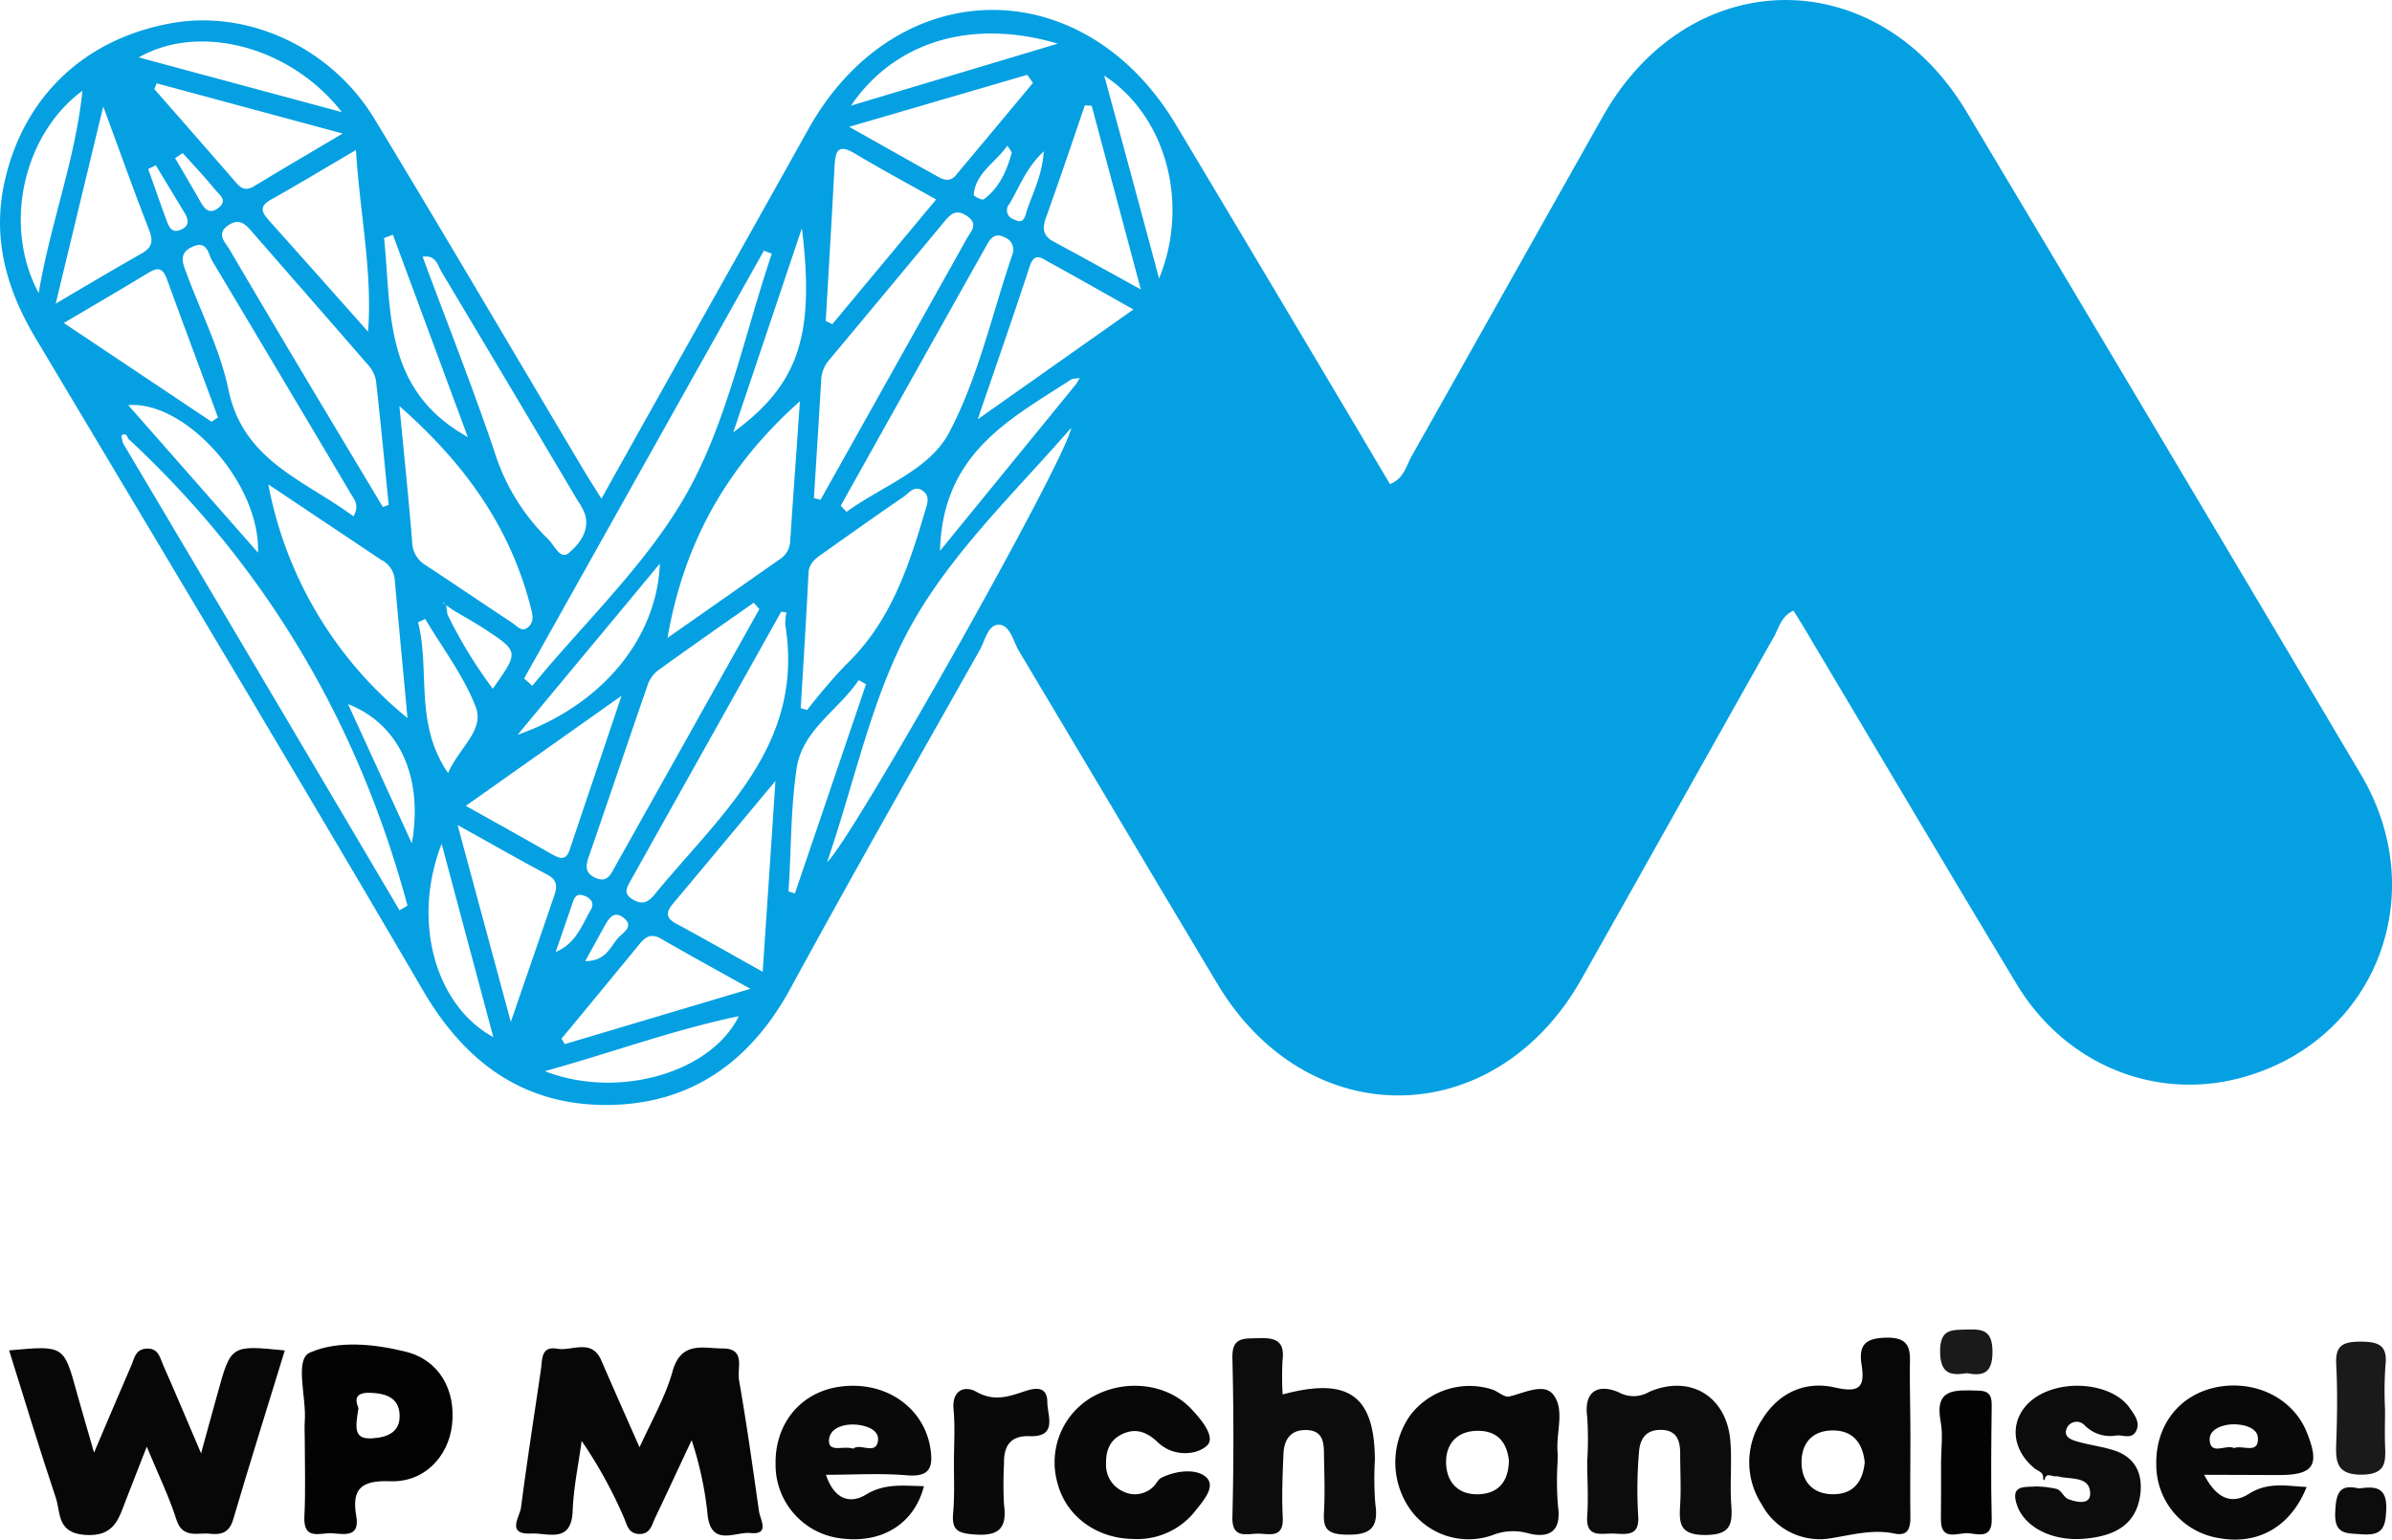 <svg xmlns="http://www.w3.org/2000/svg" viewBox="0 0 374.85 241.34"><defs><style>.cls-1{fill:#05a0e2;}.cls-2{fill:#070707;}.cls-3{fill:#0c0c0c;}.cls-4{fill:#090909;}.cls-5{fill:#030303;}.cls-6{fill:#080808;}.cls-7{fill:#1a1a1a;}</style></defs><g id="Layer_2" data-name="Layer 2"><g id="Layer_1-2" data-name="Layer 1"><path class="cls-1" d="M94.25,78.17c11-19.73,21.76-38.81,32.42-57.91,13.74-24.61,43.05-25,57.57-.78q16.84,28.14,33.58,56.4c2.2-.86,2.53-2.84,3.38-4.34,10-17.75,20-35.57,30-53.32,13.57-24,42.87-24.35,57-.66q31,51.9,61.81,103.9c11.28,19.11,2,42-19,47.54-13.49,3.54-27.47-2.24-35-14.77-10.71-17.75-21.25-35.6-31.86-53.41-1-1.7-2-3.38-3.1-5.1-1.89.88-2.25,2.6-3,4-10.1,17.91-20.12,35.87-30.23,53.77-13.56,24-42.92,24.36-57.05.72-10.39-17.36-20.7-34.77-31.08-52.14-.91-1.52-1.36-4.06-3.12-4.14s-2.21,2.54-3.05,4c-9.94,17.62-19.95,35.2-29.64,53-6.26,11.5-15.62,18.19-28.67,18.28s-22.26-6.56-28.89-17.9C46.3,121.05,25.89,87.06,5.57,53,1,45.33-1.28,37.31.75,28.34,3.76,15.1,13.28,6.05,26.91,3.63c12-2.14,25,3.8,31.81,15.06C69.8,37,80.62,55.45,91.55,73.83,92.31,75.1,93.11,76.34,94.25,78.17ZM69.83,94.82a2,2,0,0,0-.25-.32s-.15,0-.23,0l.55.26.22,1.56a73.5,73.5,0,0,0,7.1,11.64c4.1-5.79,4.11-5.81-1.19-9.31-1.63-1.07-3.35-2-5-3ZM168,59.4c-9.57,6.24-20.3,11.53-20.69,26.95L168.7,60.13l.51-.88ZM13,14.17C3.73,20.92.34,35.28,6.06,45.94c1.88-11.13,5.82-21.15,6.87-31.84l.28-.28ZM57.75,52.08l.15,0h-.23c.74-9.39-1.27-18.55-1.89-28.56-4.86,2.85-9.05,5.38-13.33,7.78-2.06,1.16-1.28,2.15-.17,3.4Q50.05,43.39,57.75,52.08ZM20.1,68.77c-.17-.45-.44-.92-1-.56-.15.11.09.78.14,1.2Q41,106.06,62.61,142.7l1.25-.74C56.19,113.52,41.87,89,20.1,68.77Zm109.52,66.36c3.6-3,37.46-63,38.25-68.07-8.69,10-18.62,19.43-25,30.83C136.66,109,134.07,122.12,129.62,135.13ZM82.13,106.36l1.29,1.14c8.29-10.11,18.2-19.31,24.42-30.56s8.89-24.7,13.11-37.17l-1.24-.48Q100.93,72.83,82.13,106.36ZM104.6,100l17.52-12.28a3.53,3.53,0,0,0,1.71-2.82c.46-7.13,1-14.26,1.52-22C113.91,73.1,107.21,85,104.6,100ZM42.05,75.93a62,62,0,0,0,21.81,36.63c-.7-7.6-1.39-14.67-2-21.75a3.87,3.87,0,0,0-2.14-3.06C54,83.92,48.2,80.05,42.05,75.93ZM125.48,111l1,.3a92,92,0,0,1,6.08-7.1c6.87-6.56,9.77-15.1,12.34-23.85.38-1.31,1-2.61-.43-3.51-1.28-.78-2.1.55-3,1.13-4.24,2.88-8.4,5.87-12.59,8.82-1.08.77-2.1,1.48-2.18,3.06C126.35,96.93,125.9,104,125.48,111Zm-2.23-15-.83-.11-23.7,42.34c-.61,1.08-1,1.93.5,2.8s2.41.34,3.35-.8c10.2-12.46,23.59-23.37,20.49-42.27A7.76,7.76,0,0,1,123.25,96ZM60,79.48l.91-.33c-.65-6.52-1.25-13-2-19.55a5.26,5.26,0,0,0-1.36-2.55c-6-6.91-12-13.77-18-20.65-1-1.17-2-2.28-3.75-1.1-2,1.35-.52,2.64.17,3.81q7.18,12.22,14.45,24.38Zm2.59-15.84c.75,7.77,1.45,14.52,2,21.29a4.34,4.34,0,0,0,2.08,3.65c4.59,3,9.1,6.09,13.67,9.1.72.47,1.5,1.58,2.55.52.78-.8.6-1.7.34-2.75C80.08,82.86,73,72.79,62.57,63.64Zm65,14.45,1,.25q11.51-20.53,23-41.09c.58-1,1.77-2.11,0-3.35s-2.63-.34-3.68.93Q139,45.57,130.08,56.26a5.2,5.2,0,0,0-1.38,3.1C128.34,65.61,127.94,71.85,127.55,78.09Zm4.19,1.21.88.94c5.5-4,12.93-6.56,16-12.3,4.61-8.62,6.76-18.55,9.95-27.93a2.09,2.09,0,0,0-1.22-2.83c-1.46-.73-2.16.15-2.75,1.22Q143.16,58.85,131.74,79.3ZM119,95.48l-.88-1c-5.08,3.57-10.18,7.11-15.2,10.76a5.15,5.15,0,0,0-1.53,2.44c-3.08,8.89-6.07,17.8-9.15,26.68-.5,1.46-.53,2.51,1.06,3.24,1.79.83,2.37-.46,3-1.6Q107.64,115.77,119,95.48ZM55.39,80.94c1.06-1.86,0-2.75-.5-3.69Q44.12,59.07,33.28,40.93c-.64-1.06-.75-3.28-3.05-2.28s-1.62,2.59-1,4.19c2.23,6.06,5.25,11.95,6.56,18.2C38.1,72.29,47.77,75.27,55.39,80.94Zm10.84-40.7C70,50.44,74,60.49,77.46,70.71A32.81,32.81,0,0,0,85.88,84.5c1,.93,1.89,3.34,3.28,2.16,1.59-1.34,3.27-3.42,2.53-6a9.35,9.35,0,0,0-1.16-2.18Q79.87,60.49,69.18,42.58C68.57,41.56,68.33,39.94,66.23,40.24Zm53.29,112.09c.68-10.07,1.3-19.32,2-29.91-5.94,7.12-11,13.21-16.09,19.27-1.1,1.32-1.1,2.22.54,3.1C110.3,147.13,114.58,149.57,119.52,152.33Zm58.1-103.82c-4.86-2.73-9-5.1-13.25-7.42-1.11-.62-2.24-1.61-3,.64-2.49,7.61-5.14,15.17-8.15,24ZM73,126.32c5,2.8,9.15,5.11,13.29,7.47,1.26.71,2.37,1.34,3-.64,2.55-7.59,5.11-15.18,8.11-24.08Zm56.43-76,1,.5L146.7,31.27c-4.48-2.52-8.69-4.78-12.78-7.23-2.66-1.59-3-.27-3.14,2C130.36,34.14,129.87,42.23,129.4,50.32ZM33.16,66.11l1-.68c-2.66-7.22-5.37-14.43-8-21.67-.63-1.75-1.39-1.92-2.9-1-4.17,2.54-8.4,5-13.26,7.87Zm38.55,63.22c2.86,10.57,5.46,20.2,8.34,30.86,2.47-7.19,4.57-13.25,6.64-19.32.48-1.4,1-2.73-.89-3.75C81.34,134.77,77,132.25,71.71,129.33ZM88,162.81l.5.86L117.6,155c-5.4-3-9.72-5.37-14-7.85-1.51-.87-2.41-.35-3.36.81Q94.15,155.39,88,162.81ZM8.73,47.6c5.07-3,9.27-5.48,13.52-7.9,1.61-.92,1.79-1.92,1.12-3.64-2.34-6-4.5-12.07-7.19-19.37C13.56,27.54,11.26,37.08,8.73,47.6ZM24.55,13.06l-.36.91Q30.36,21,36.54,28.1c.85,1,1.62,2.1,3.25,1.11,4.27-2.6,8.6-5.13,13.91-8.28Zm146.53,3.52L170,16.52c-2,5.89-4,11.78-6.1,17.64-.59,1.65-.46,2.81,1.19,3.7,4.31,2.32,8.59,4.7,13.69,7.51C176.06,35.19,173.57,25.89,171.08,16.58Zm-38,3.3c5.48,3.09,9.72,5.49,14,7.87.93.52,1.88.71,2.67-.23q6.08-7.26,12.13-14.53l-.9-1.26Zm-79.5-2.3C45.43,7.15,31.14,3.62,21.75,9Zm128,26.21c4.89-11.73,1.23-25.57-8.54-31.94C176,22.71,178.77,32.94,181.67,43.79ZM133.36,16.56l32.41-9.72C152.24,2.84,140.18,6.52,133.36,16.56Zm-9.79,123.17,1,.32q5.58-16.4,11.15-32.8l-1.16-.63c-3.15,4.7-8.78,7.76-9.71,13.77C123.89,126.75,124,133.28,123.57,139.73Zm-54.36-7.46c-4.72,12.13-1,25.34,8.1,30.31C74.52,152.15,71.86,142.21,69.21,132.27Zm4.1-63.76L61.57,36.8l-1.38.52C61.38,48.73,60,61.11,73.31,68.51Zm12.07,99.4c11.41,4.45,26,.31,30.4-8.62C105.41,161.46,95.92,165,85.38,167.91Zm18-79.53c-7.46,9-14.47,17.41-22.26,26.8C94.33,110.55,102.93,100.06,103.41,88.38Zm22.26-52.54c-3.43,10.22-6.87,20.44-10.73,31.93C125.17,60.24,127.71,52.61,125.67,35.84ZM40.43,86.63C40.81,75.74,29,62.77,20.1,63.51Zm29.79,34.55c1.74-4,5.75-6.72,4.33-10.38-1.89-4.87-5.2-9.2-7.91-13.77l-1.13.51C67.44,105.06,64.88,113.45,70.22,121.18ZM54.54,110.37l10,21.83C66.36,121.8,62.6,113.53,54.54,110.37ZM24.42,25.91l-1.2.59c1,2.72,1.9,5.45,2.92,8.14.33.89.74,1.93,2.09,1.41,1.54-.59,1.35-1.61.66-2.74Zm139.15-2.19c-2.83,2.66-3.82,5.65-5.39,8.25a1.47,1.47,0,0,0,.65,2.39c1.35.75,1.74,0,2-1.07C161.77,30.36,163.32,27.6,163.57,23.72ZM28.63,24l-1.19.79c1.36,2.32,2.73,4.63,4.07,7,.67,1.15,1.46,1.8,2.72.8,1.48-1.16.22-2-.45-2.78C32.11,27.77,30.35,25.89,28.63,24ZM87.08,149.23c3.18-1.32,4.08-4.17,5.51-6.62.62-1.05,0-1.85-1.13-2.23s-1.45.31-1.73,1.16Zm4.63,1.43c3.3,0,3.92-2.27,5.18-3.66.74-.81,2.57-1.78.81-3.15-1.55-1.19-2.33.2-3,1.38C93.78,146.89,92.87,148.56,91.71,150.66ZM157.87,22.83c-2,2.8-5,4.3-5.28,7.73,0,.19,1.32.87,1.56.69,2.47-1.81,3.62-4.47,4.4-7.32C158.57,23.82,158.39,23.65,157.87,22.83Z"/><path class="cls-2" d="M100.22,226.87c2-4.36,4.09-8,5.18-11.92,1.34-4.78,4.8-3.58,7.87-3.57,3.64,0,2.22,3.11,2.53,4.88,1.2,6.85,2.16,13.74,3.14,20.62.19,1.35,1.77,3.73-1.36,3.43-2.35-.22-6,2.13-6.67-2.62a54.66,54.66,0,0,0-2.52-11.93c-1.89,4-3.76,8.08-5.69,12.1-.54,1.12-.76,2.66-2.55,2.6s-1.91-1.61-2.45-2.74a71.07,71.07,0,0,0-6.55-11.85c-.49,3.66-1.27,7.31-1.41,11-.2,5.13-3.87,3.4-6.47,3.52-4,.2-1.81-2.62-1.62-4.09.93-7.22,2.07-14.42,3.12-21.63.23-1.62,0-3.7,2.56-3.25,2.34.41,5.39-1.68,6.92,1.87C96.12,217.63,98.07,222,100.22,226.87Z"/><path class="cls-2" d="M23,226.77l-3.2,8.2c-1.17,3-1.81,6-6.52,5.63-4.38-.32-3.76-3.48-4.53-5.8-2.56-7.63-4.88-15.34-7.32-23.12C10,210.89,10,210.9,12,218.16c.77,2.77,1.58,5.53,2.74,9.55,2.25-5.28,4-9.46,5.82-13.62.5-1.15.63-2.62,2.46-2.69s2.05,1.45,2.54,2.56c1.93,4.35,3.76,8.74,5.95,13.86,1-3.69,1.8-6.52,2.58-9.37,2.09-7.61,2.09-7.61,10.54-6.76-2.72,8.86-5.48,17.66-8.09,26.5-.61,2.08-1.88,2.44-3.69,2.23s-4.27.86-5.23-2.28C26.51,234.63,24.86,231.28,23,226.77Z"/><path class="cls-2" d="M299.38,225.36c0,4.15-.06,8.3,0,12.45,0,1.82-.42,3-2.46,2.59-3.38-.72-6.54.17-9.84.7a10.3,10.3,0,0,1-11-5.28,12.11,12.11,0,0,1,0-13.2c2.61-4.31,6.81-6.2,11.49-5.12,3.87.89,4.71-.11,4.16-3.56-.51-3.19.66-4.22,4-4.25s3.67,1.57,3.57,4.22C299.27,217.72,299.38,221.54,299.38,225.36Zm-7.16,3.87c-.32-3-1.8-5-5-5s-4.91,2-4.9,5,1.77,5,4.95,5S291.92,232.26,292.22,229.23Z"/><path class="cls-3" d="M201,218.59c10.39-2.81,14.4.23,14.46,10.25a50.16,50.16,0,0,0,.07,6.94c.6,4.09-1.18,4.92-4.89,4.77-2.79-.11-3.3-1.12-3.16-3.53.17-3,.05-6,0-8.93,0-1.91-.12-3.82-2.67-3.92s-3.59,1.48-3.68,3.74c-.14,3.3-.28,6.62-.11,9.92.18,3.48-2.24,2.54-4,2.58s-4,.8-3.89-2.64q.31-12.4,0-24.82c-.1-3.44,1.8-3.1,4-3.18,2.53-.1,4.25.27,3.86,3.42A47.4,47.4,0,0,0,201,218.59Z"/><path class="cls-4" d="M244.09,229.14a48.51,48.51,0,0,0,.06,6.93c.6,4.08-1.46,5.12-4.76,4.26a8.66,8.66,0,0,0-5.49.31,11.25,11.25,0,0,1-12.83-3.93,12.8,12.8,0,0,1-.09-14.83,11.67,11.67,0,0,1,12.83-4.08c.94.29,1.92,1.29,2.69,1.11,2.36-.54,5.41-2.17,6.89-.32,1.9,2.38.42,6,.7,9.07C244.13,228.15,244.09,228.65,244.09,229.14Zm-7.63-.17c-.31-3-1.93-4.78-5.1-4.68s-4.85,2.2-4.74,5.15,1.94,4.92,5.12,4.79S236.38,232.15,236.46,229Z"/><path class="cls-5" d="M47.76,225.78c0-1-.07-2,0-3,.29-3.73-1.64-9.66.79-10.75,4.37-1.94,10.08-1.38,15.08-.13,5.18,1.3,7.86,6,7.2,11.53-.6,5-4.44,9-9.75,8.76-4.45-.15-6,1.17-5.25,5.48.6,3.35-1.87,2.82-3.75,2.68s-4.58,1.25-4.38-2.65S47.76,229.76,47.76,225.78Zm8.41-5c-.55,3.24-.67,4.9,2.25,4.68,2.54-.18,4.33-1.11,4.2-3.73s-2.12-3.31-4.58-3.4C54.71,218.18,56.22,220.61,56.17,220.75Z"/><path class="cls-3" d="M248.73,229.07a53.83,53.83,0,0,0,0-7c-.59-4.41,2.15-5.07,5-3.79a4.78,4.78,0,0,0,4.7-.09c6.44-2.8,12.19.7,12.74,7.75.26,3.3-.1,6.64.14,10,.22,3.11-.18,4.65-4.07,4.68-4.08,0-4.12-1.85-3.94-4.78.16-2.64,0-5.31,0-8,0-2-.52-3.67-3-3.7s-3.32,1.55-3.45,3.48a67.34,67.34,0,0,0-.13,9.94c.25,3.27-1.74,2.93-3.75,2.84s-4.55.83-4.23-2.9C248.93,234.73,248.73,231.89,248.73,229.07Z"/><path class="cls-4" d="M345.41,231.18c2,3.85,4.39,4.64,7,3,3-1.92,5.89-1.24,9.06-1.09-2.49,6.27-7.67,9.16-13.83,8a11.64,11.64,0,0,1-9.73-11.52c-.12-6.21,3.67-11,9.55-12.14,6-1.13,11.85,1.75,14,7s1.15,6.79-4.34,6.79ZM350.1,227c1.32-.54,3.78,1,3.74-1.49,0-1.66-2.1-2.25-3.83-2.24s-3.79.78-3.73,2.4C346.37,228.24,348.86,226.35,350.1,227Z"/><path class="cls-4" d="M129.44,231.18c1.22,3.72,3.65,4.69,6.26,3.11,3-1.84,6-1.36,9.09-1.33-1.47,5.79-6.39,8.93-12.65,8.23a11.62,11.62,0,0,1-10.6-11.74c-.09-6.37,4-11.29,10.17-12.09,7-.94,13,3.2,14.07,9.53.48,3,.07,4.69-3.68,4.37C138,230.91,133.89,231.18,129.44,231.18Zm4.29-4.09c1-.94,3.54,1.08,3.86-1.24.23-1.72-1.87-2.44-3.58-2.54-1.95-.12-4.09.64-4.1,2.54S132.22,226.57,133.73,227.09Z"/><path class="cls-6" d="M177.54,241.24c-5.78-.08-10.54-3.64-11.84-8.83A11.84,11.84,0,0,1,171,219.08c5.09-3,11.8-2.3,15.61,1.7,1.6,1.68,4,4.51,2.51,5.85-1.65,1.52-5.29,1.73-7.62-.49-1.77-1.68-3.54-2.4-5.79-1.26-1.84.94-2.42,2.59-2.38,4.56a4.53,4.53,0,0,0,2.71,4.37,4.09,4.09,0,0,0,4.63-.7c.5-.41.77-1.18,1.31-1.45,2.33-1.17,5.5-1.47,7-.13,1.7,1.49-.54,3.87-1.81,5.5A11.59,11.59,0,0,1,177.54,241.24Z"/><path class="cls-3" d="M320.16,231.85c.18-1.1-.78-1.22-1.38-1.72-4.51-3.76-3.65-9.55,1.73-11.91,4.62-2,10.89-.89,13.23,2.48.74,1.06,1.72,2.28,1,3.64s-2.07.53-3.14.69a5.6,5.6,0,0,1-4.93-1.62,1.69,1.69,0,0,0-2.85.64c-.42,1.26.86,1.67,1.75,1.93,1.75.5,3.57.74,5.32,1.25,3.63,1,5,3.67,4.49,7.22-.73,4.84-4.35,6.34-8.59,6.74-5.21.5-9.61-1.84-10.74-5.35-1-3.11,1.19-2.68,2.93-2.83a15.54,15.54,0,0,1,3.37.4c.7.24,1.09,1.34,1.78,1.59,1.51.56,3.83,1,3.36-1.46-.4-2.12-3.22-1.63-5-2.11a1.64,1.64,0,0,0-.49,0c-.66-.1-1.47-.58-1.59.64Z"/><path class="cls-4" d="M149.49,229.36c0-2.81.2-5.63-.06-8.41-.29-3.06,1.76-3.78,3.51-2.81,2.63,1.48,4.69.93,7.19.1,1.38-.46,4-1.47,4,1.61,0,2,1.68,5.45-2.79,5.28-3-.12-4.07,1.55-4,4.33a59.7,59.7,0,0,0,0,6.42c.5,3.75-.87,4.93-4.61,4.66-2.44-.19-3.61-.54-3.37-3.27S149.49,232,149.49,229.36Z"/><path class="cls-5" d="M304.18,229.27c0-2.14.33-4.35-.06-6.42-1-5.3,2.3-4.94,5.75-4.87,1.72,0,2.27.63,2.25,2.3-.07,5.93-.14,11.87,0,17.8.09,3.2-2.11,2.39-3.67,2.26s-4.32,1.39-4.29-2.17C304.2,235.2,304.18,232.24,304.18,229.27Z"/><path class="cls-7" d="M373.76,221c0,1.82-.06,3.64,0,5.46.09,2.6.27,4.67-3.65,4.7s-4.11-2-4-4.89c.15-4.13.21-8.27,0-12.39-.16-2.94,1-3.55,3.71-3.57,2.86,0,4.39.48,4,3.76A59.3,59.3,0,0,0,373.76,221Z"/><path class="cls-7" d="M308.25,215.25c-2.72.45-4.19,0-4.22-3.41,0-3.64,1.9-3.35,4.34-3.43s3.82.24,3.87,3.34C312.28,215,311.06,215.83,308.25,215.25Z"/><path class="cls-3" d="M369.65,233.32c2.62-.35,4.43-.26,4.3,3.3-.11,2.9-.64,4.12-3.8,3.89-2.47-.18-4.37.1-4.2-3.49C366.08,234.13,366.54,232.57,369.65,233.32Z"/></g></g></svg>